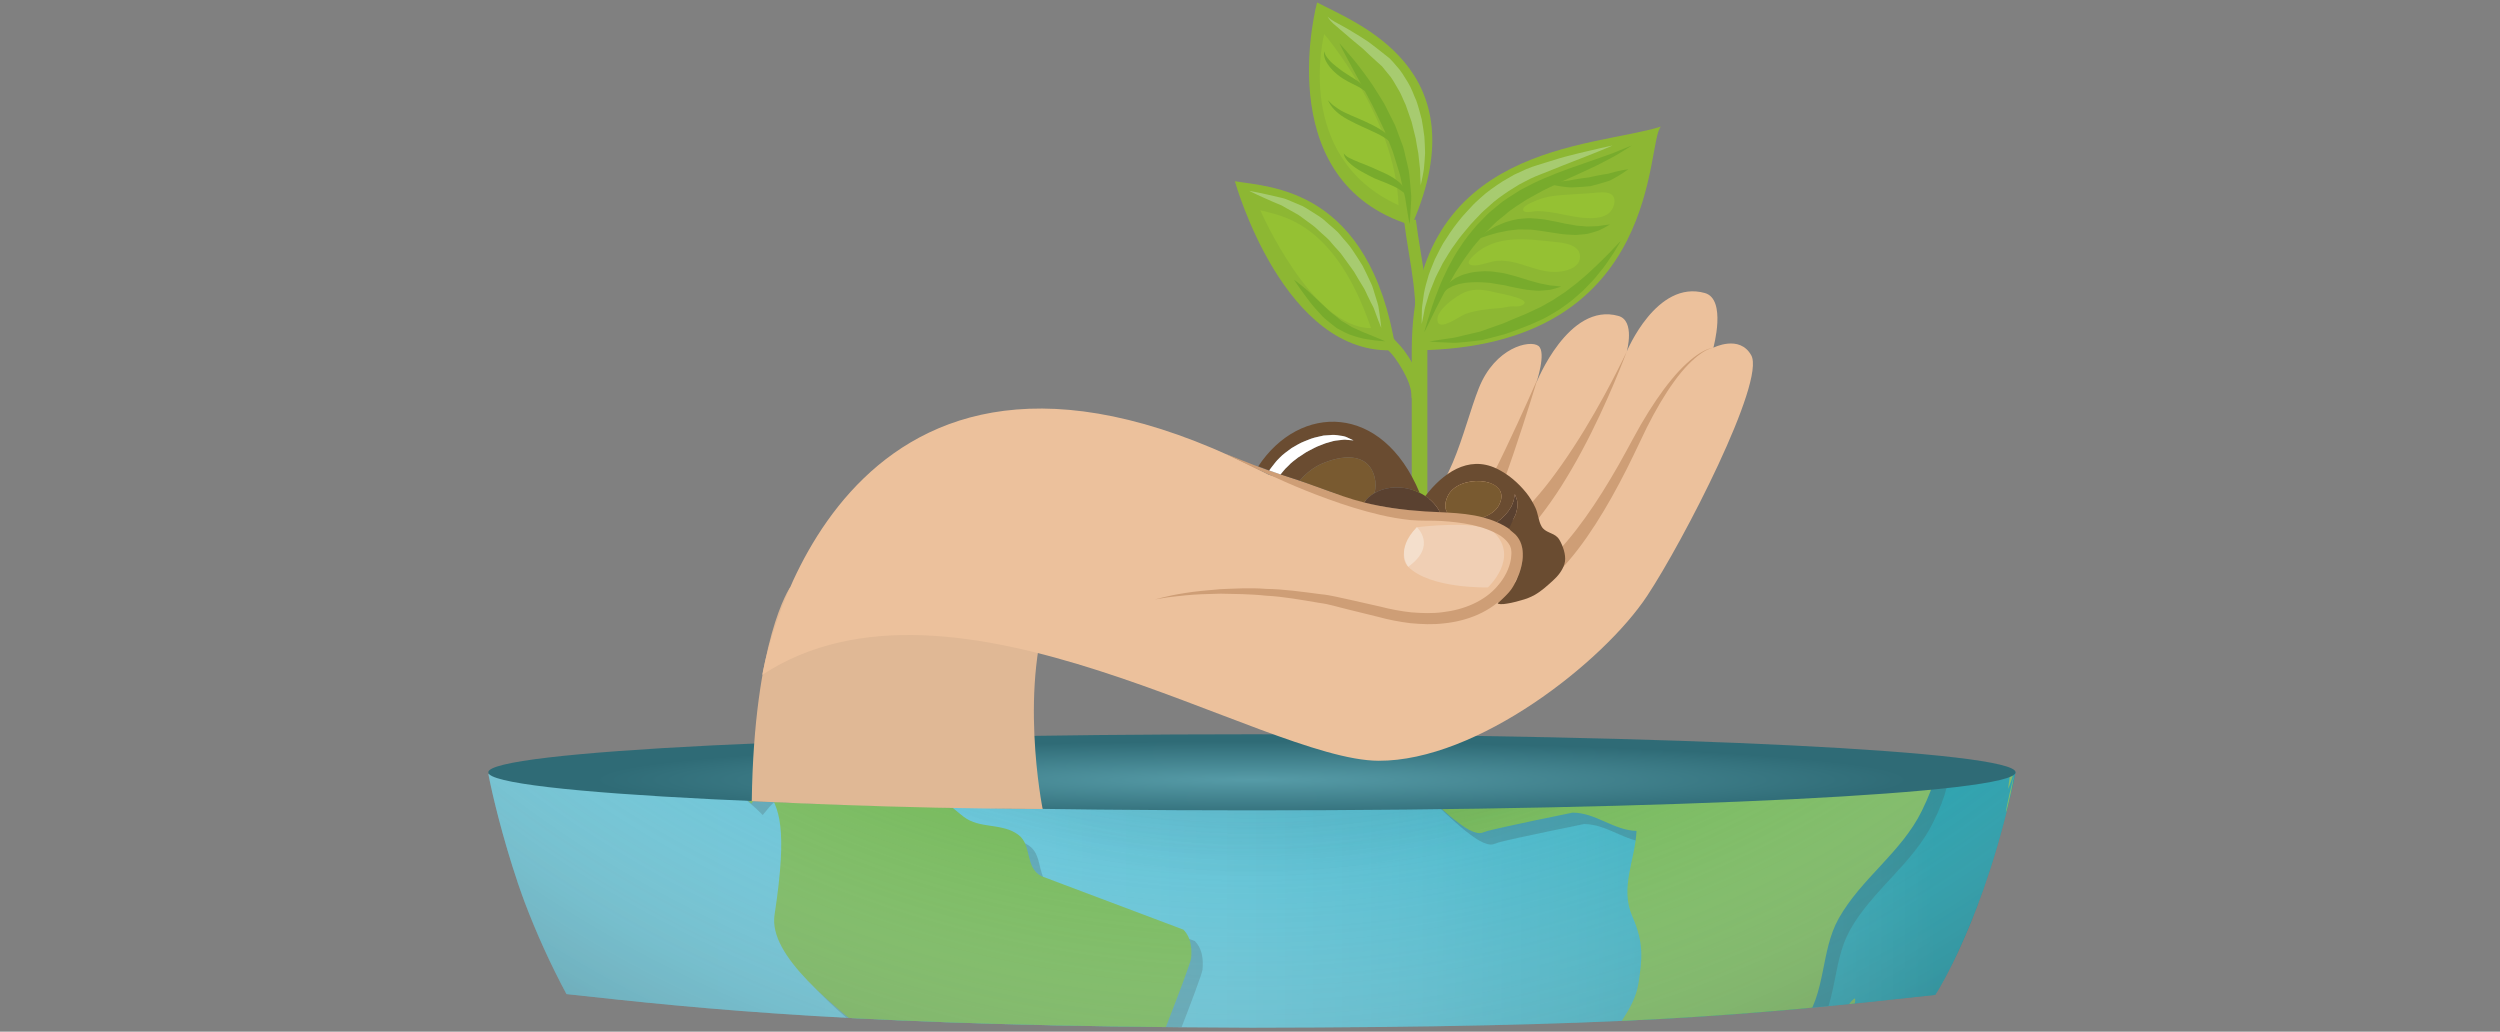<?xml version="1.0" encoding="utf-8"?>
<!-- Generator: Adobe Illustrator 16.0.0, SVG Export Plug-In . SVG Version: 6.00 Build 0)  -->
<!DOCTYPE svg PUBLIC "-//W3C//DTD SVG 1.1//EN" "http://www.w3.org/Graphics/SVG/1.1/DTD/svg11.dtd">
<svg version="1.1" id="Laag_1" xmlns="http://www.w3.org/2000/svg" xmlns:xlink="http://www.w3.org/1999/xlink" x="0px" y="0px"
	 width="1024px" height="422.574px" viewBox="0 0 1024 422.574" enable-background="new 0 0 1024 422.574" xml:space="preserve">
<rect x="0" y="0" width="1024" height="422.574" fill="#808080" stroke="none"/>
<g>
	<g>
		<g>
			<g>
				<defs>
					<path id="SVGID_1_" d="M200,317.064c0,0,9.976,51.865,31.902,90.104c54.721,5.975,120.027,13.219,280.892,13.784
						c149.806-0.215,202.21-4.823,279.885-13.457c0,0,20.659-31.5,32.909-91.153L200,317.064z"/>
				</defs>
				<clipPath id="SVGID_2_">
					<use xlink:href="#SVGID_1_"  overflow="visible"/>
				</clipPath>
				
					<radialGradient id="SVGID_3_" cx="563.205" cy="-6253.685" r="311.282" gradientTransform="matrix(0.84 0 0 -0.076 39.463 127.078)" gradientUnits="userSpaceOnUse">
					<stop  offset="0" style="stop-color:#757575"/>
					<stop  offset="1" style="stop-color:#FFFFFF;stop-opacity:0"/>
				</radialGradient>
				<ellipse clip-path="url(#SVGID_2_)" fill="url(#SVGID_3_)" cx="512.667" cy="604.86" rx="267.443" ry="24.359"/>
			</g>
		</g>
	</g>
	<g>
		<g>
			<g>
				<defs>
					<path id="SVGID_4_" d="M200,317.064c0,0,9.976,51.865,31.902,90.104c54.721,5.975,120.027,13.219,280.892,13.784
						c149.806-0.215,202.21-4.823,279.885-13.457c0,0,20.659-31.5,32.909-91.153L200,317.064z"/>
				</defs>
				<clipPath id="SVGID_5_">
					<use xlink:href="#SVGID_4_"  overflow="visible"/>
				</clipPath>
				<g clip-path="url(#SVGID_5_)">
					
						<linearGradient id="SVGID_6_" gradientUnits="userSpaceOnUse" x1="269.37" y1="-293.343" x2="906.191" y2="-293.343" gradientTransform="matrix(1 0 0 -1 -75.055 -36.49)">
						<stop  offset="0.02" style="stop-color:#5EC1D5"/>
						<stop  offset="0.088" style="stop-color:#5EC1D5"/>
						<stop  offset="0.363" style="stop-color:#5EC2D7"/>
						<stop  offset="0.475" style="stop-color:#59C0D4"/>
						<stop  offset="0.604" style="stop-color:#4BB9CD"/>
						<stop  offset="0.742" style="stop-color:#34AEC0"/>
						<stop  offset="0.885" style="stop-color:#149EAE"/>
						<stop  offset="0.94" style="stop-color:#0597A7"/>
					</linearGradient>
					<circle fill="url(#SVGID_6_)" cx="512.726" cy="256.853" r="318.411"/>
					<g opacity="0.2">
						<path fill="#202020" d="M638.01-33.124c2.313,0.957,4.837,2.036,9.85,4.192c1.671,0.749,3.826,1.724,5.619,2.559
							c-7.863-3.741-15.922-7.169-24.135-10.25C633.59-34.934,635.696-34.081,638.01-33.124z"/>
						<path fill="#202020" d="M811.282,251.859c-0.261-2.68-0.627-6.264-0.903-8.941c-0.487,5.234-0.871,9.379-7.744,10.821
							c-2.141-9.136-7.621-17.312-7.849-27.005c0.714-0.592,1.653-1.393,2.367-2.002c4.542,5.223,4.904,12.703,9.675,17.785
							c0.854-0.385,1.967-0.924,2.816-1.307c0.229-0.816,0.522-1.914,0.731-2.73c2.66,6.715,2.68,6.785,14.72,9.764
							c-0.66-83.697-33.617-159.702-87.02-216.149c-24.52-23.612-52.793-43.31-83.87-58.117c-0.242-0.14-0.486-0.243-0.729-0.348
							c-1.738-0.767-3.826-1.688-5.43-2.402c13.397,6.63,13.815,6.839,14.859,7.378c-7.553-3.184-14.79-7.1-22.343-10.284
							c4.905,2.21,35.53,16.235,58.883,32.399c-3.914-2.505-7.812-5.081-11.729-7.586c7.257,5.638,15.262,10.301,21.771,16.896
							c-16.913-10.753-32.626-23.386-50.442-32.748c-6.612-3.045-13.033-6.524-19.82-9.188c11.502,6.125,35.41,18.879,44.459,24.587
							c-3.827-1.619-3.827-1.619-21.629-9.674c17.609,10.404,17.609,10.404,20.395,12.614c-1.845-0.991-4.279-2.35-6.057-3.462
							c0.661,1.565,2.02,3.479,3.255,4.646c-1.564-0.765-3.585-1.949-5.013-2.958c-0.471,2.889-0.661,4.072,5.776,10.545
							c-6.057-1.619-9.5-7.378-15.155-9.588c5.133,5.986,12.284,9.588,17.817,15.104c-0.802-0.087-1.88-0.191-2.681-0.261
							c-0.104,3.271-0.104,3.271,8.093,11.067c-3.396-0.228-3.396-0.228-8.423-3.324c1.773,2.75,4.575,4.524,6.646,7.013
							C686.017,24.315,686.017,24.315,659.5,5c14.303,4.854,14.303,4.854,14.929,4.941c0.123-0.853,0.277-1.983,0.399-2.836
							c-4.871-5.724-52.792-32.974-53.438-18.705l3.551,54.15c0.241,0.991,6.28,24.343,15.295,20.149
							c2.939-1.357,3.098-5.012,5.566-6.753c13.92,19.071,17.229,23.596,18.462,23.719c2.351-5.046,2.351-5.046,5.411-6.057
							c-1.757-4.455-4.104-10.405-5.881-14.878c0.695-0.521,1.602-1.234,2.297-1.757c-1.619-11.641-14.704-19.193-11.555-32.504
							c-4.212-6.125-4.212-6.125-6.039-10.545c0.715-0.435,1.653-1.009,2.367-1.444c11.691,6.247,8.928,14.86,7.743,18.532
							c11.812,18.201,14.999,23.107,24.291,16.321c1.845,0.399,4.124,1.67,5.638,2.784c-3.185,3.114-7.639,2.104-11.327,3.549
							c0.782,6.717,8.354,8.474,10.389,14.269c-1.077,2.001-1.077,2.001-1.077,2.001h-0.02c-0.992-1.549-2.802-3.288-4.28-4.385
							c-0.835,0.157-1.947,0.383-2.782,0.557c0.14,4.368,3.147,9.745,5.046,13.694c-0.782,1.427-1.339,3.706-1.113,5.342
							c-1.723-0.574-3.949-1.583-5.499-2.521c-0.765,0.312-1.773,0.748-2.539,1.061c-3.149,8.04-19.42,4.125-21.611-1.339
							c-2.242-5.534-3.113-11.484-5.444-17c-2.056,2.228-2.056,2.228,3.479,22.081c-11.813,6.699-10.181,25.648-26.064,28.624
							c-2.939,4.872-9.764,2.209-12.911,6.629c4.925,9.623,24.169,13.956,17.068,27.441c-8.718,1.722-17.958-2.594-26.396,2.278
							c-0.922,5.604,0.574,13.26,1.22,18.915c-1.147,1.496-2.438,3.846-2.629,5.725c1.147,0.608,2.646,1.392,3.775,2.001
							c0.189,2.349,0.363,4.732,0.521,7.117c5.55,0.174,8.368,9.152,14.81,5.429c5.202-3.028,12.108-1.67,16.635-6.474
							c6.507-6.907,6.314-17.243,12.406-24.377c-0.229-2.784-0.609-5.343-1.026-7.899c20.706-5.272,20.706-5.272,21.229-5.76
							c34.576,29.841,30.976,32.189,15.472,34.626c3.394,2.419,7.936,5.638,11.328,8.04c-0.939-6.647,7.862-12.808,1.563-19.61
							c0.679-0.522,1.603-1.236,2.278-1.757c0.696,0.417,1.602,0.974,2.297,1.41c-0.956-5.047-6.682-6.49-8.316-11.032
							c-0.767,0.279-1.772,0.661-2.521,0.922c-6.229-4.682-10.754-12.563-12.896-16.826c0.992-1.236,3.028-2.35,4.596-2.541
							c17.243,16.443,17.243,16.443,20.517,18.445c3.983,17.365,17.296,29.616,17.416,29.667c0.715-1.479,1.133-3.792,0.871-5.411
							c3.811,0.853,3.811,0.853,6.107,0.383c-2.193-1.619-5.533-4.072-9.867-11.449c0.783-0.174,1.846-0.4,2.629-0.557
							c0.558-1.531,0.558-3.88-0.021-5.412c13.208,3.793,8.929,21.994,21.597,26.205c1.271-1.271,2.558-3.445,3.045-5.168
							c4.924,6.56,6.264,5.638,11.223,2.262c9.137,4.561,2.245,27.753-2.384,28.798c-1.896,0.416-3.724,0.507-5.498,0.33
							c-0.14-0.121-0.277-0.26-0.418-0.383c0.122,0.123,0.243,0.243,0.349,0.383c-11.258-1.062-20.307-12.041-32.521-8.907
							c-0.783,2.123-0.783,2.123-0.977,10.005c-0.781,0.521-1.845,1.217-2.627,1.738c-9.029-2.297-33.233-16.27-33.409-16.408
							c-0.019-21.386-0.019-21.386-27.771-16.409c-31.945,5.725-31.945,5.725-32.398,5.534c-2.749,2.227-4.608,5.236-6.925,7.848
							c-0.889,0.817-0.889,0.817-0.889,0.817h-0.019c-0.02,0-0.02,0-0.02,0l-41.396,62.987c5.639,11.537,5.639,11.537,0.068,32.191
							c-4.175,15.434,28.711,42.004,29.042,42.266c2.904,2.211,7.013,5.64,10.647,5.883c1.045,0.068,2.349-0.627,3.356-0.905
							c6.543-1.739,34.802-7.5,34.871-7.5c9.447,0,16.811,7.239,26.188,7.481c-0.453,11.711-6.96,23.146-1.672,35.133
							c4.75,10.753,4.037,17.436,2.438,27.438c-1.81,11.521-11.467,19.178-14.703,29.998c-2.278,7.569,1.132,15.437-1.2,23.004
							c-3.429,11.067-3.321,23.004-8.489,33.603c0.329,0.729,0.78,1.705,1.131,2.437c23.16-5.324,23.16-5.324,32.312-12.668
							c14.338-11.468,55.838-56.863,58.014-59.629c10.021-12.738,7.36-29.858,14.981-43.435c9.151-16.34,25.646-27.021,34-43.986
							c5.741-11.643,6.82-18.098,6.82-25.943c-7.223,6.508-10.896,6.979-15.539,7.553c-0.242-1.933-0.607-4.488-0.938-6.402
							C812.17,283.668,832.006,264.893,811.282,251.859z"/>
						<path fill="#202020" d="M631.696,95.176c-1.627,0-3.266,0-4.909,0c-1.802-6.141-4.167-8.264-6.85-10.224
							c-1.534-1.122-1.534-1.122-5.771-8.189c-4.116,1.578-3.629-1.441-3.01-5.264c0.549-3.394,0.692-4.518,0.104-5.595
							c-1.524-2.787-4.403,3.562-6.619,1.283c-0.382-0.394-0.417-0.684,0.056-1.98c0.646-1.776,1.273-4.412-0.695-6.78
							c-5.089,1.478-5.641,2.852-4.538,11.317c0.298,2.28,0.506,3.095,2.586,3.599c1.774,0.43,1.903,0.671,2.33,1.473
							c1.217,2.293,0.421,5.045,1.672,7.33c0.581,1.063,0.655,1.2,1.299,2.004c4.563-0.854,5.674,1.2,6.036,1.875
							c0.021,0.04,2.071,4.179,1.953,4.819c-0.336,1.792-2.665,0.627-3.249,2.099c-0.471,1.186,0,2.602,0.498,4.102
							c0.19,0.579,0.454,1.372,0.007,1.713c-0.83,0.63-3.051-0.408-2.81,0.972c0.462,2.625,3.046,3.485,4.438,5.333
							c-0.541,0.449-1.053,0.873-5.786,8.413c5.537-3.42,9.57-4.361,22.707-5.297c2.659-0.188,3.396-0.833,2.191-1.915
							c-0.558-0.719-1.722-1.498-1.854-2.398c-0.43-2.843,0.25-5.656,0.218-8.489C631.698,95.314,631.696,95.235,631.696,95.176z"/>
						<path fill="#202020" d="M596.64,80.283c-0.69,0.06-2.314,0.198-2.478,1.932c-0.188,2.042,1.902,3.307,1.81,5.315
							c-1.577,1.154-3.518,0.479-5.214,1.028c-0.604,0.196-2.02,0.654-1.596,2.331c1.107,4.39,3.385,3.047,4.354,2.474
							c0.736-0.434,0.929-0.438,1.021-0.017c0.004,0.021,0.048,2.953-2.305,7.351c-0.384,0.713-0.71,1.328-0.512,1.826
							c0.445,1.104,2.942,2.732,3.288,2.88c0.205,0.089,0.548,0.235,0.86-0.036c0.997-0.866,0.83-2.382,1.814-3.254
							c1.16-1.023,2.903-0.817,4.029-1.912c0.369-0.359,0.737-0.962,0.943-1.434c0.129-0.296,1.203-3.065-0.871-8.909
							c1.062-1.792,1.594-2.691,1.658-3.861C603.591,83.461,599.512,80.426,596.64,80.283z"/>
						<path fill="#202020" d="M560.055,16.213c-1.691-10.089-11.822-5.712-12.255-5.521c-1.216,0.541-2.555,0.756-3.733,1.395
							c-1.042,0.562-1.718,1.607-2.79,2.126c-0.234,0.114-0.614,0.11-0.87,0.052c-0.604-0.14-1.645-0.595-1.807-2.074
							c-0.241-2.214-0.604-2.636-2.741-4.259c-3.439,0.166-1.352,2.77,0.031,4.49c-1.348-0.542-2.311-0.541-2.765-0.492
							c-1.972,0.211-2.775,2.396-2.084,3.037c0.43,0.396,1.702,0.282,2.824,0.179c1.215-0.111,2.456-0.176,3.113,0.354
							c0.795,0.637,1.464,3.772-3.223,3.875c2.701,0.947,4.485,2.068,4.896,3.077c0.703,1.727-1.739,1.993-2.348,3.185
							c0.024,0.076,0.033,0.193,0.085,0.255c0.306,0.362,1.743,0.341,3.271,0.319c2.787-0.041,4.847,2.065,7.462,2.533
							c1.288,0.229,2.749,0.49,4.343-0.161c1.854-0.761,2.989-1.846,3.197-2.056c1.371-1.381,2.103-3.236,3.443-4.638
							c0.482-0.502,1.328-0.032,1.767-0.659C560.163,20.813,560.433,18.463,560.055,16.213L560.055,16.213z"/>
						<path fill="#202020" d="M763.997,413.834c-2.651,2.303-3.845,5.678-6.081,8.284c-2.672,3.115-5.018,4.763-7.604,5.338
							c-1.734,0.388-3.229,0.72-4.343,2.201c-0.224,0.299-0.501,0.711-0.698,1.022c-2.338,3.687-3.29,8.037-5.673,11.697
							c-2.031,3.127-5.272,5.246-7.112,8.534c-5.898,10.546-5.721,12.296-5.649,12.953c6.558,1.295,31.186-35.629,34.38-41.472
							c2.725-4.979,3.809-7.932,3.225-8.776C764.296,413.66,764.109,413.737,763.997,413.834z"/>
						<path fill="#202020" d="M583.885-49.151c6.08,1.75,6.08,1.75,35.713,12.728c6.824,2.527,12.842,6.642,19.323,9.841
							c14.698,7.253,16.126,7.423,18.968,7.761c-14.308-6.563-27.973-14.46-42.569-20.415c-5.616-2.29-20.224-7.949-34.507-11.018
							c-2.011-0.433-6.274-1.309-8.032-1.528c4.134,1.091,8.465,1.325,12.486,2.887C584.807-48.983,584.349-49.082,583.885-49.151z"
							/>
						<path fill="#202020" d="M231.836,260.049c0.801-9.146-5.808-17.504-7.577-26.375c-0.348,0.924-0.722,1.846-1.157,2.77
							C227.17,243.885,226.784,252.975,231.836,260.049z"/>
						<path fill="#202020" d="M356.506-13.33c0.296-0.174,0.585-0.357,0.881-0.529C357.156-13.721,356.85-13.537,356.506-13.33z"/>
						<path fill="#202020" d="M431.204,363.537c-6.822-3.564-3.751-12.602-9.32-16.857c-6.649-5.082-15.9-2.341-22.527-7.49
							c-2.973-2.312-5.798-4.801-8.718-7.176c-13.605-11.061-31.56-13.113-46.089-22.263c-5.824,2.229-10.438,7.483-17.369,6.935
							c-1.136,7.854-1.136,7.854-3.867,10.688c-2.763-3.145-2.763-3.145-16.271-1.061c-1.662-1.933-1.662-1.933-6.497-28.94
							c-4.926-2.242-10.854,0.082-15.507-3.399c0.771-8.332,2.238-16.578,3.155-24.894c-7.483-5.511-8.556,10.172-14.802,13.021
							c-6.912,3.152-28.086-16.346-5.345-56.76c11.443,2.123,11.443,2.123,13.576,1.271c0.25-1.861,1.383-4.354,2.773-5.613
							c5.279,2.281,5.279,2.281,16.774,2.281c2.373,7.865-0.382,16.441,3.34,24.123c1.293,0.293,3.016,0.688,4.31,0.98
							c-2.706-22.113-2.706-22.113,27.875-76.889c0.104-0.187,12.773-19.596,30.129-27.004c0.244-0.97,0.57-2.261,0.815-3.229
							l0.046,0.263c2.181-0.787,4.122-2.061,6.211-3.032c-3.299,5.659-3.299,5.659-2.851,10.587
							c13.648-4.68,18.182-7.403,22.043-13.244c-0.294-1.068-0.687-2.492-0.98-3.561c-2.659,1.822-4.645,4.454-7.4,6.162
							c-3.003-1.474-5.496-3.801-8.574-5.148c0.599-7.494,0.599-7.494-0.442-10.263c2.011-0.771,4.664-2.194,6.075-3.82
							c-0.501-0.817-1.169-1.908-1.67-2.727c-5.302,0.282-8.501,0.451-22.424,13.522c15.29-17.29,20.598-20.04,20.646-20.062
							l31.345-4.088c-3.871,6.336-8.66,15.006-12.357,21.445c20.158-1.244,20.158-1.244,22.871-7.562
							c-0.504-1.172-1.178-2.735-1.683-3.908c-6.794,0.642-6.794,0.642-8.917-0.33c6.298-10.038,1.687-21.747,4.943-32.25
							c-15.812-5.592-6.401-22.942-12.682-33.24c-3.811,3.004-5.414,8.131-9.997,10.39c-1.639-0.814-3.728-2.107-5.188-3.212
							c1.423-4.021,3.318-9.385,4.74-13.408c-3.001-1.58-3.001-1.58-5.169-7.938c-13.978,1.147-16.874,15.214-25.857,22.182
							c0.334,3.664,0.957,10.484-3.395,18.956c-0.133,0.259-13.519,25.984-20.305,27.185c-2.104-3.751-2.188-3.898-2.764-9.913
							c1.321-3.897,3.083-9.095,4.404-12.991c-4.66-0.085-4.66-0.085-9.888-11.464c-1.729-0.623-4.25-0.877-6.08-0.718
							c5.037-8.128,5.037-8.128,5.036-11.095c-0.908-0.069-2.12-0.164-3.028-0.233c7.917-20.851,30.042-25.733,44.319-39.436
							c-0.459-0.773-1.072-1.806-1.531-2.58c34.62-21.647,34.62-21.647,38.263-25.259c0.001-1.147,0.004-2.678,0.007-3.825
							c-8.813,3.739-13.403,13.908-23.619,15.511c8.369-7.5,8.369-7.5,10.389-10.543c-1.826,1.226-4.335,2.763-6.315,3.718
							c8.483-6.595,15.7-14.609,24.006-21.405c-12.82,5.152-20.986,17.035-33.249,22.993c8.024-7.988,8.024-7.988,8.826-9.427
							c-7.14,3.375-12,10.303-19.774,12.688c-0.554-0.687-1.293-1.604-1.847-2.289c0.676-1.157,1.577-2.699,2.254-3.854
							c-9.44,6.391-12.386,5.627-15.502,4.818c4.93-3.111,4.93-3.111,10.936-11.711c-2.841,1.469-5.634,3.03-8.467,4.518
							c9.256-6.579,9.256-6.579,10.174-7.298c-0.349,0.14-0.349,0.14-17.652,9.296c5.223-3.505,8.976-5.804,10.941-6.987
							C347.12-7.824,338.033-1.86,329.291,4.547c-13.173,9.657-25.576,20.303-37.102,31.828c-4.287,4.287-8.452,8.694-12.489,13.22
							c0.082-0.072,0.189-0.167,0.271-0.239c-12.295,15.055-36.513,53.636-34.488,61.102l-16.07,38.688
							c-3.307,7.921-4.675,11.199-6.576,18.222c-4.745,17.521,4.144,34.988,3.916,52.493c0.226-0.359,0.454-0.721,0.711-1.084
							c1.746,18.352,14.601,59.256,14.708,59.441c7.149,12.441,23.935,10.771,32.011,21.854
							c10.143,14.202,26.333,21.559,38.229,33.774c4.189-5.105,4.189-5.105,6.42-5.861c4.688,7.726,8.735,14.396,3.1,51.451
							c-2.539,16.696,23.781,37.213,44.93,53.696c23.458,18.283,17.264,49.455,31.234,71.862
							c11.469,18.396,12.168,18.865,15.113,20.841c-0.986-1.736-2.032-4.224-2.536-6.156c31.339,43.179,48.52,43.203,54.453,41.214
							l-33.24-28.986c0.851-0.272,1.986-0.635,2.838-0.905c-1.938-7.984-1.938-7.984-5.938-9.119
							c-0.01-0.929-0.021-2.166-0.029-3.097c0.764-0.479,1.783-1.118,2.546-1.598c-0.413-0.91-0.961-2.123-1.374-3.033
							c0.477-0.771,1.112-1.791,1.588-2.56c1.859-0.062,4.333-0.407,6.146-0.832c2.328-4.278,2.42-4.446-0.373-10.063
							c-0.867-0.278-2.021-0.649-2.889-0.933c-0.047-0.987-0.109-2.307-0.156-3.297c4.699,1.812,5.861,1.008,8.232-1.961
							c0.115-0.144,11.203-15.468,8.27-26.429c-3.737-13.959,17.257-11.396,22.674-20.627c0.165-0.278,18.687-46.575,19.136-50.325
							c0.695-7.431-1.899-10.296-3.146-11.673L431.204,363.537z"/>
						<path fill="#202020" d="M224.259,233.674c1.735-4.609,2.431-9.213,2.492-13.812C223.707,224.7,223.377,229.25,224.259,233.674
							z"/>
						<path fill="#202020" d="M530.667-30.52c-2.188-3.862-1.364-4.165,0.128-4.71c0.607-1.33-0.273-2.536-0.312-3.812
							c0.323-0.326,0.762-0.758,1.088-1.082c-1.064-2.122-1.396-4.566-2.859-6.515c-1.275-1.696-3.473-2.205-4.858-3.759
							c0.552-0.896,0.769-0.939,2.44-1.285c-0.103-0.149-0.228-0.355-0.337-0.5l0,0c-0.479-0.539-8.57-4.71-8.617-4.713l0,0
							c-23.386,0.019-37.194,7.11-38.383,9.361c1.846-0.853,4.143-1.911,5.991,0.35c-18.467,23.62-18.467,23.62-18.216,24.443
							c1.802-1.177,2.399-3.879,5.048-3.979c-1.036,3.062,0.108,6.466-1.481,9.438c-2.587,0.515-3.826-2.625-6.33-2.336
							c-0.315,1.008-0.315,1.008,4.594,6.047c-0.386,3.274-4.299,7.499-6.828,8.146c-1.891,0.483-4.748,1.214-8.936,10.999
							c-5.547,12.957,0.224,37.629,0.296,37.845c0.073,0.219,0.343,0.437,0.551,0.538c2.433,1.169,4.87-1.319,7.303,0.01
							c0.335,0.183,0.289,0.878,0.218,1.252c-0.761,3.909,4.687,6.059,6.659,5.283c3.799-1.496,4.923-5.887,6.963-13.856
							c1.245-4.86,1.792-5.519,3.158-6.286c1.525-0.855,2.842-1.596,3.281-2.432c0.477-0.904,0.604-1.146,0.522-3.893
							c-0.121-4.044,1.388-6.077,10.551-10.155c4.32-1.922,5.188-2.635,7.283-4.358c0.515-0.424,1.144-1.055,1.638-1.501
							c4.29-3.862,5.309-4.78,6.1-5.896c1.065-1.506,0.269-3.623,1.646-5.027c0.464-0.475,1.146-0.549,3.314-0.36
							c10.568,0.919,17.414-6.332,19.862-9.491C536.108-17.865,530.732-30.407,530.667-30.52z"/>
					</g>
					<g>
						<path fill="#6EB652" d="M776.557,303.708c-2.424-8.576-5.587-11.515-7.479-13.269c1.146-9.94-2.791-13.897-4.686-15.801
							c1.479-7.188,2.15-10.474-8.133-38.5c-3.485-9.503,1.77-5.449,1.839-5.356c0.073,0.094,7.242,11.045,6.941,17.92
							c0.887,0.92,2.101,2.18,3.312,5.688c1.194,3.459,0.255,7.172,1.271,10.653c0.118,0.404,0.596,0.787,0.851,1.123
							c0.782,1.035,3.476,5.063,5.254,13.504c1.278,6.052,1.284,7.562,1.359,26.076
							C776.927,305.139,776.729,304.316,776.557,303.708 M754.58,231.564c-2.433-6.266-6.112-14.514-9.84-18.227
							c4.692,4.104,9.26,16.526,10.128,18.977C754.782,232.088,754.666,231.79,754.58,231.564 M724.457,178.707
							c0.005-0.001,0.01-0.002,0.013-0.002c-0.009,0.001-0.021,0.005-0.028,0.006c0.003,0,0.006-0.001,0.008-0.001
							C724.449,178.709,724.454,178.707,724.457,178.707 M831.021,256.855c0-136.421-85.783-252.813-206.345-298.149l-0.004-0.001
							c8.467,3.373,8.467,3.373,18.51,7.694c1.913,0.851,4.454,2.006,6.351,2.898c-1.846-0.823-4.307-1.918-6.149-2.739
							c13.828,6.833,13.828,6.833,14.966,7.425c-7.822-3.285-15.277-7.366-23.113-10.627c0.324,0.143,34.205,15.153,59.541,32.685
							c-3.918-2.506-7.804-5.066-11.723-7.572c7.251,5.63,15.25,10.297,21.757,16.887c-16.914-10.756-32.61-23.384-50.431-32.745
							c-6.614-3.051-13.031-6.528-19.823-9.195c11.495,6.131,35.416,18.889,44.456,24.597c-3.823-1.616-3.823-1.616-21.628-9.679
							c17.604,10.4,17.604,10.4,20.392,12.611c-1.849-0.982-4.281-2.349-6.053-3.464c0.663,1.569,2.01,3.491,3.259,4.65
							c-1.57-0.766-3.584-1.952-5.014-2.956c-0.471,2.883-0.665,4.076,5.768,10.544c-6.052-1.62-9.484-7.372-15.154-9.595
							c5.14,5.984,12.292,9.593,17.829,15.107c-0.807-0.079-1.882-0.183-2.688-0.261c-0.104,3.268-0.104,3.268,8.102,11.078
							c-3.399-0.228-3.399-0.228-8.431-3.327c1.778,2.747,4.588,4.517,6.644,7.001c-0.685-0.08-0.685-0.08-27.198-19.388
							c14.296,4.853,14.296,4.853,14.93,4.94c0.12-0.853,0.279-1.989,0.399-2.843c-4.878-5.72-52.796-32.977-53.445-18.703
							l3.552,54.146c0.254,0.996,6.29,24.34,15.297,20.155c2.937-1.363,3.104-5.012,5.574-6.759
							c13.916,19.069,17.224,23.6,18.448,23.723c2.35-5.055,2.35-5.055,5.423-6.055c-1.767-4.463-4.118-10.413-5.885-14.876
							c0.688-0.53,1.606-1.238,2.296-1.77c-1.62-11.625-14.695-19.176-11.555-32.495c-4.208-6.129-4.208-6.129-6.041-10.543
							c0.711-0.436,1.656-1.017,2.366-1.45c11.688,6.251,8.92,14.858,7.736,18.535c11.83,18.207,15.011,23.101,24.295,16.33
							c1.848,0.385,4.127,1.655,5.638,2.783c-3.174,3.105-7.638,2.097-11.329,3.551c0.789,6.706,8.363,8.466,10.396,14.265
							c-1.082,2-1.083,2-1.087,2c0,0-0.002,0-0.004,0s-0.004,0-0.004,0s-0.003,0-0.005,0h-0.003c-0.001,0-0.002,0-0.002,0
							c-0.001,0-0.001,0-0.001,0l0,0c-0.992-1.546-2.798-3.292-4.269-4.394c-0.839,0.169-1.955,0.394-2.794,0.562
							c0.144,4.375,3.157,9.741,5.045,13.691c-0.785,1.435-1.329,3.717-1.109,5.338c-1.724-0.562-3.939-1.583-5.492-2.52
							c-0.766,0.319-1.786,0.744-2.553,1.062c-3.144,8.044-19.408,4.122-21.61-1.338c-2.23-5.53-3.115-11.491-5.435-16.994
							c-2.062,2.213-2.062,2.213,3.472,22.078c-11.817,6.688-10.179,25.64-26.069,28.62c-2.938,4.866-9.751,2.201-12.91,6.638
							c4.931,9.619,24.185,13.949,17.085,27.426c-8.721,1.736-17.964-2.593-26.41,2.28c-0.907,5.616,0.579,13.271,1.229,18.922
							c-1.16,1.492-2.443,3.847-2.624,5.729c1.132,0.598,2.645,1.394,3.775,1.991c0.182,2.359,0.354,4.731,0.521,7.113
							c5.534,0.174,8.369,9.162,14.802,5.436c5.207-3.02,12.113-1.668,16.631-6.466c6.516-6.918,6.32-17.25,12.416-24.382
							c-0.229-2.786-0.624-5.353-1.032-7.904c20.707-5.271,20.707-5.271,21.229-5.75c34.574,29.826,30.976,32.188,15.478,34.627
							c3.396,2.409,7.921,5.625,11.314,8.034c-0.937-6.654,7.865-12.802,1.57-19.614c0.686-0.527,1.598-1.23,2.281-1.756
							c0.688,0.421,1.603,0.982,2.288,1.403c-0.952-5.046-6.685-6.486-8.315-11.019c-0.758,0.276-1.767,0.646-2.521,0.922
							c-6.227-4.688-10.746-12.562-12.89-16.839c0.984-1.228,3.032-2.351,4.599-2.529c17.238,16.444,17.238,16.444,20.514,18.446
							c3.979,17.358,17.293,29.606,17.412,29.664c0.718-1.483,1.141-3.793,0.88-5.419c3.803,0.861,3.803,0.861,6.108,0.382
							c-2.202-1.621-5.533-4.071-9.88-11.453c0.79-0.167,1.845-0.388,2.635-0.554c0.559-1.521,0.554-3.882-0.015-5.4
							c13.197,3.793,8.921,21.98,21.592,26.206c1.271-1.278,2.552-3.45,3.05-5.185c4.927,6.564,6.258,5.653,11.214,2.262
							c9.136,4.565,2.248,27.768-2.389,28.796c-14.04,3.121-23.925-12.208-38.078-8.576c-0.793,2.123-0.793,2.123-0.973,10.004
							c-0.79,0.521-1.844,1.221-2.633,1.742c-9.037-2.3-33.234-16.271-33.414-16.396c-0.012-21.393-0.012-21.393-27.764-16.419
							c-31.956,5.726-31.956,5.726-32.396,5.542c-2.759,2.221-4.619,5.236-6.936,7.85c-0.894,0.818-0.894,0.818-0.894,0.818h-0.001
							h-0.004c-0.001,0-0.002,0-0.004,0s-0.003,0-0.005,0c-0.003,0-0.005,0-0.008,0c-0.002,0-0.004,0-0.006,0
							c-0.004,0-0.006,0-0.009,0l-41.387,62.975c5.626,11.552,5.626,11.552,0.061,32.188c-4.165,15.441,28.718,42.017,29.054,42.271
							c2.899,2.212,7.006,5.635,10.646,5.875c1.041,0.068,2.354-0.625,3.361-0.895c6.531-1.735,34.801-7.506,34.865-7.506
							c9.441-0.004,16.811,7.239,26.18,7.488c-0.438,11.713-6.955,23.141-1.659,35.124c4.755,10.757,4.024,17.438,2.438,27.447
							c-1.821,11.508-11.466,19.178-14.711,29.987c-2.274,7.573,1.136,15.442-1.204,23.015c-3.416,11.055-3.325,22.989-8.488,33.604
							c0.338,0.728,0.788,1.694,1.125,2.424c23.168-5.328,23.168-5.328,32.32-12.655c14.336-11.474,55.838-56.879,58.009-59.638
							c10.027-12.739,7.37-29.854,14.979-43.43c9.161-16.349,25.656-27.023,34.014-43.996c5.729-11.644,6.817-18.098,6.812-25.933
							c-7.212,6.503-10.887,6.965-15.541,7.55c-0.229-1.931-0.598-4.498-0.938-6.412c30.036-28.438,49.878-47.229,29.15-60.25
							c-0.271-2.685-0.63-6.26-0.896-8.94c-0.486,5.235-0.87,9.373-7.756,10.817c-2.145-9.142-7.622-17.31-7.848-27.004
							c0.712-0.603,1.661-1.402,2.375-2.004c4.527,5.223,4.905,12.696,9.669,17.791c0.846-0.396,1.975-0.925,2.818-1.318
							c0.225-0.815,0.52-1.903,0.737-2.721c2.673,6.784,2.673,6.784,15.061,9.84c1.356,4.637,1.517,9.611,3.964,13.938
							c-0.572,1.772-0.684,4.381-0.319,6.213c0.586-0.606,1.367-1.416,1.954-2.021c0.003,0.332,0.148,33.979-3.88,61.396
							c3.313-6.937,5.021-20.836,7.606-41.872C830.709,273.232,831.021,265.081,831.021,256.855"/>
						<path fill="#6EB652" d="M627.025,90.7c0.031,2.833-0.646,5.646-0.22,8.489c0.138,0.899,1.303,1.679,1.856,2.397
							c1.204,1.082,0.468,1.727-2.19,1.916c-13.137,0.936-17.17,1.876-22.71,5.297c4.734-7.541,5.247-7.964,5.789-8.413
							c-1.395-1.85-3.978-2.71-4.438-5.334c-0.243-1.38,1.979-0.341,2.809-0.973c0.446-0.339,0.187-1.134-0.008-1.711
							c-0.496-1.5-0.968-2.916-0.496-4.102c0.584-1.472,2.911-0.307,3.247-2.099c0.12-0.641-1.932-4.779-1.952-4.818
							c-0.364-0.675-1.473-2.729-6.036-1.875c-0.644-0.805-0.717-0.94-1.299-2.004c-1.252-2.285-0.454-5.037-1.673-7.33
							c-0.426-0.802-0.555-1.044-2.329-1.474c-2.079-0.503-2.287-1.318-2.585-3.6c-1.104-8.464-0.55-9.839,4.536-11.315
							c1.973,2.369,1.343,5.003,0.696,6.78c-0.473,1.297-0.437,1.588-0.055,1.979c2.214,2.28,5.095-4.069,6.618-1.282
							c0.59,1.077,0.443,2.201-0.104,5.595c-0.618,3.821-1.106,6.842,3.01,5.263c4.233,7.067,4.233,7.067,5.771,8.189
							c2.684,1.96,5.05,4.082,6.852,10.224c1.646,0,3.279,0,4.908,0C627.023,90.562,627.025,90.641,627.025,90.7"/>
						<path fill="#6EB652" d="M598.777,81.325c-0.064,1.17-0.6,2.068-1.658,3.86c2.075,5.844,1.001,8.613,0.871,8.909
							c-0.206,0.472-0.573,1.074-0.942,1.432c-1.126,1.096-2.871,0.89-4.03,1.914c-0.983,0.872-0.815,2.389-1.813,3.254
							c-0.313,0.271-0.656,0.124-0.861,0.037c-0.345-0.147-2.843-1.775-3.287-2.879c-0.2-0.499,0.128-1.114,0.511-1.826
							c2.353-4.398,2.31-7.33,2.305-7.352c-0.094-0.42-0.283-0.417-1.021,0.017c-0.972,0.574-3.246,1.916-4.354-2.474
							c-0.425-1.677,0.989-2.135,1.595-2.331c1.697-0.551,3.638,0.125,5.215-1.029c0.096-2.009-1.998-3.273-1.81-5.315
							c0.159-1.732,1.783-1.872,2.478-1.932C594.838,75.753,598.918,78.787,598.777,81.325"/>
						<path fill="#6EB652" d="M555.382,11.54c0.377,2.25,0.105,4.6-0.184,5.018c-0.438,0.627-1.281,0.156-1.767,0.658
							c-1.344,1.401-2.073,3.258-3.443,4.639c-0.209,0.21-1.345,1.295-3.197,2.056c-1.595,0.651-3.056,0.391-4.344,0.16
							c-2.614-0.467-4.674-2.574-7.461-2.533c-1.523,0.021-2.967,0.043-3.271-0.319c-0.051-0.062-0.06-0.178-0.086-0.254
							c0.605-1.192,3.051-1.458,2.349-3.187c-0.409-1.008-2.192-2.129-4.896-3.076c4.685-0.104,4.015-3.238,3.221-3.876
							c-0.656-0.529-1.896-0.466-3.112-0.354c-1.122,0.103-2.396,0.22-2.823-0.178c-0.692-0.641,0.11-2.826,2.084-3.036
							c0.454-0.049,1.417-0.05,2.764,0.492c-1.383-1.724-3.473-4.325-0.032-4.491c2.141,1.624,2.499,2.046,2.742,4.26
							c0.162,1.479,1.201,1.935,1.808,2.075c0.255,0.059,0.636,0.061,0.868-0.052c1.074-0.521,1.748-1.565,2.79-2.127
							c1.184-0.638,2.521-0.854,3.735-1.394C543.557,5.828,553.688,1.451,555.382,11.54"/>
						<path fill="#6EB652" d="M822.902,328.021c-0.363,1.574-1.012,4.277-1.274,4.74c-0.291-0.56,3.166-14.894,3.205-15.027
							C824.283,322.027,823.243,326.542,822.902,328.021"/>
						<path fill="#6EB652" d="M756.541,417.725c-3.195,5.845-27.823,42.767-34.381,41.474c-0.067-0.66-0.249-2.408,5.648-12.955
							c1.842-3.287,5.081-5.407,7.114-8.534c2.382-3.66,3.335-8.015,5.672-11.695c0.199-0.313,0.479-0.728,0.699-1.022
							c1.109-1.483,2.606-1.815,4.341-2.203c2.588-0.575,4.936-2.223,7.604-5.336c2.236-2.608,3.432-5.983,6.083-8.289
							c0.108-0.094,0.299-0.172,0.438-0.211C760.349,409.795,759.264,412.748,756.541,417.725"/>
						<path fill="#6EB652" d="M576.14-54.929c14.282,3.069,28.89,8.729,34.504,11.02c14.603,5.954,28.268,13.851,42.572,20.415
							c-2.844-0.339-4.271-0.509-18.969-7.761c-6.482-3.199-12.499-7.313-19.323-9.842c-29.633-10.977-29.633-10.977-35.712-12.727
							c0.463,0.069,0.921,0.168,1.382,0.254c-4.022-1.562-8.354-1.795-12.487-2.886C569.862-56.237,574.129-55.361,576.14-54.929"/>
						<path fill="#6EB652" d="M487.881,392.458c-0.449,3.75-18.971,50.047-19.135,50.327c-5.417,9.229-26.411,6.668-22.675,20.627
							c2.935,10.959-8.153,26.283-8.269,26.429c-2.372,2.965-3.533,3.771-8.233,1.959c0.047,0.99,0.109,2.31,0.157,3.299
							c0.867,0.279,2.021,0.65,2.888,0.931c2.794,5.617,2.702,5.783,0.373,10.065c-1.812,0.42-4.285,0.771-6.145,0.828
							c-0.477,0.771-1.113,1.793-1.589,2.562c0.413,0.91,0.961,2.125,1.373,3.03c-0.765,0.479-1.782,1.119-2.546,1.599
							c0.009,0.931,0.021,2.17,0.028,3.101c4.002,1.131,4.002,1.131,5.938,9.116c-0.853,0.271-1.986,0.634-2.838,0.904l33.24,28.985
							c-5.933,1.994-23.113,1.97-54.452-41.211c0.504,1.937,1.549,4.42,2.535,6.158c-2.944-1.978-3.645-2.447-15.112-20.843
							c-13.971-22.407-7.777-53.577-31.235-71.862c-21.148-16.483-47.469-37-44.929-53.696c5.636-37.058,1.587-43.729-3.101-51.451
							c-2.229,0.756-2.229,0.756-6.42,5.861c-11.893-12.218-28.084-19.574-38.226-33.775c-8.076-11.084-24.86-9.412-32.01-21.854
							c-0.108-0.188-12.962-41.092-14.708-59.44c-10.647,15.041,5.604,27.229,4.375,41.272c-5.054-7.078-4.666-16.166-8.734-23.606
							c10.862-23.068-6.509-46.024-0.267-69.078c1.9-7.021,3.27-10.299,6.574-18.22l16.072-38.689
							c-2.024-7.466,22.192-46.047,34.488-61.101c-0.082,0.072-0.19,0.167-0.272,0.239c4.038-4.525,8.203-8.935,12.49-13.221
							c11.524-11.524,23.927-22.171,37.102-31.827c9.017-6.61,18.395-12.759,28.098-18.406c-1.556,0.929-5.688,3.399-11.822,7.515
							c17.303-9.156,17.303-9.156,17.652-9.295c-0.917,0.718-0.917,0.718-10.173,7.296c2.832-1.485,5.625-3.047,8.467-4.517
							c-6.006,8.6-6.006,8.6-10.938,11.711c3.118,0.809,6.062,1.572,15.502-4.819c-0.676,1.156-1.576,2.698-2.253,3.854
							c0.556,0.687,1.293,1.604,1.849,2.29c7.774-2.385,12.635-9.312,19.773-12.688c-0.8,1.439-0.8,1.439-8.827,9.427
							c12.265-5.957,20.429-17.842,33.25-22.993c-8.305,6.795-15.521,14.812-24.005,21.405c1.979-0.954,4.489-2.492,6.315-3.717
							c-2.021,3.042-2.021,3.042-10.389,10.542c10.216-1.603,14.806-11.771,23.619-15.512c-0.002,1.147-0.005,2.679-0.007,3.826
							c-3.643,3.61-3.643,3.61-38.263,25.259c0.46,0.774,1.072,1.806,1.531,2.58c-14.277,13.703-36.401,18.585-44.318,39.435
							c0.908,0.071,2.119,0.164,3.027,0.234c0.002,2.967,0.002,2.967-5.036,11.096c1.83-0.161,4.353,0.095,6.08,0.717
							c5.228,11.38,5.228,11.38,9.888,11.465c-1.321,3.896-3.083,9.093-4.405,12.989c0.578,6.017,0.659,6.163,2.765,9.913
							c6.785-1.2,20.171-26.924,20.305-27.184c4.351-8.472,3.728-15.291,3.394-18.955c8.985-6.968,11.881-21.035,25.858-22.183
							c2.167,6.358,2.167,6.358,5.169,7.938c-1.422,4.022-3.318,9.386-4.739,13.409c1.46,1.104,3.549,2.396,5.188,3.211
							c4.584-2.259,6.188-7.385,9.997-10.389c6.279,10.297-3.13,27.648,12.682,33.238c-3.257,10.504,1.354,22.213-4.943,32.251
							c2.122,0.973,2.122,0.973,8.916,0.33c0.505,1.173,1.179,2.736,1.684,3.909c-2.713,6.318-2.713,6.318-22.871,7.562
							c3.697-6.439,8.485-15.109,12.357-21.445l-31.346,4.088c-0.05,0.023-5.355,2.773-20.646,20.063
							c13.922-13.071,17.122-13.241,22.423-13.522c0.501,0.817,1.169,1.907,1.67,2.725c-1.41,1.626-4.063,3.049-6.073,3.821
							c1.04,2.77,1.04,2.77,0.441,10.262c3.079,1.35,5.57,3.677,8.575,5.149c2.755-1.707,4.74-4.339,7.4-6.161
							c0.294,1.067,0.687,2.492,0.98,3.56c-3.862,5.843-8.395,8.564-22.044,13.244c-0.448-4.927-0.448-4.927,2.851-10.586
							c-2.088,0.974-4.031,2.246-6.21,3.033l-0.045-0.264c-0.245,0.969-0.573,2.26-0.818,3.229
							c-17.354,7.41-30.022,26.818-30.126,27.004c-30.58,54.774-30.58,54.774-27.875,76.891c-1.292-0.295-3.016-0.688-4.31-0.981
							c-3.723-7.681-0.967-16.256-3.339-24.123c-11.496,0.002-11.496,0.002-16.775-2.278c-1.391,1.262-2.523,3.752-2.773,5.612
							c-2.133,0.853-2.133,0.853-13.576-1.271c-22.741,40.416-1.567,59.914,5.345,56.76c6.246-2.85,7.318-18.531,14.802-13.021
							c-0.918,8.314-2.386,16.561-3.156,24.893c4.653,3.482,10.581,1.158,15.507,3.398c4.834,27.013,4.834,27.013,6.498,28.945
							c13.508-2.086,13.508-2.086,16.27,1.06c2.732-2.837,2.732-2.837,3.868-10.688c6.932,0.553,11.545-4.707,17.37-6.934
							c14.529,9.146,32.482,11.201,46.088,22.262c2.921,2.373,5.746,4.864,8.719,7.176c6.627,5.147,15.878,2.408,22.527,7.49
							c5.57,4.26,2.499,13.293,9.321,16.857l58.206,21.923C485.982,382.162,488.577,385.029,487.881,392.458"/>
						<path fill="#6EB652" d="M521.28-56.854c0.109,0.144,0.234,0.351,0.338,0.499c-1.676,0.345-1.893,0.39-2.44,1.286
							c1.39,1.553,3.583,2.062,4.858,3.758c1.463,1.947,1.795,4.393,2.857,6.515c-0.324,0.322-0.762,0.756-1.088,1.081
							c0.042,1.275,0.925,2.482,0.314,3.812c-1.492,0.545-2.313,0.846-0.127,4.709c0.062,0.114,5.438,12.655,1.476,17.767
							c-2.451,3.161-9.295,10.412-19.863,9.493c-2.168-0.188-2.851-0.113-3.313,0.359c-1.377,1.404-0.578,3.521-1.646,5.026
							c-0.792,1.116-1.811,2.034-6.099,5.896c-0.495,0.446-1.124,1.077-1.64,1.5c-2.095,1.723-2.962,2.436-7.281,4.358
							c-9.164,4.076-10.672,6.11-10.553,10.154c0.082,2.746-0.046,2.989-0.521,3.894c-0.441,0.836-1.757,1.576-3.282,2.432
							c-1.367,0.769-1.914,1.424-3.158,6.286c-2.041,7.97-3.165,12.36-6.964,13.856c-1.972,0.775-7.419-1.374-6.659-5.283
							c0.073-0.374,0.118-1.069-0.217-1.252c-2.432-1.329-4.87,1.16-7.303-0.011c-0.208-0.101-0.479-0.317-0.551-0.536
							c-0.072-0.218-5.845-24.889-0.296-37.846c4.188-9.786,7.046-10.515,8.936-10.999c2.53-0.646,6.442-4.871,6.828-8.146
							c-4.909-5.039-4.909-5.039-4.594-6.047c2.504-0.288,3.743,2.851,6.33,2.337c1.589-2.976,0.444-6.378,1.481-9.439
							c-2.649,0.101-3.247,2.802-5.048,3.979c-0.251-0.823-0.251-0.823,18.216-24.444c-1.85-2.26-4.146-1.201-5.993-0.35
							c1.189-2.25,14.997-9.344,38.385-9.36l0,0C512.71-61.563,520.805-57.392,521.28-56.854"/>
					</g>
					
						<radialGradient id="SVGID_7_" cx="587.722" cy="40.57" r="657.708" gradientTransform="matrix(1 0 0 -1 -75.055 -36.49)" gradientUnits="userSpaceOnUse">
						<stop  offset="0.583" style="stop-color:#FFFFFF;stop-opacity:0"/>
						<stop  offset="0.631" style="stop-color:#FBFBFB;stop-opacity:0.063"/>
						<stop  offset="0.682" style="stop-color:#EEEEEE;stop-opacity:0.13"/>
						<stop  offset="0.734" style="stop-color:#DAD9D9;stop-opacity:0.198"/>
						<stop  offset="0.787" style="stop-color:#BDBCBC;stop-opacity:0.267"/>
						<stop  offset="0.84" style="stop-color:#989697;stop-opacity:0.337"/>
						<stop  offset="0.894" style="stop-color:#6A6769;stop-opacity:0.407"/>
						<stop  offset="0.947" style="stop-color:#353133;stop-opacity:0.477"/>
						<stop  offset="0.964" style="stop-color:#221E20;stop-opacity:0.5"/>
					</radialGradient>
					<circle fill="url(#SVGID_7_)" cx="512.667" cy="256.853" r="318.411"/>
					
						<radialGradient id="SVGID_8_" cx="589.678" cy="-89.927" r="306.137" gradientTransform="matrix(1 0 0 -1 -75.055 -36.49)" gradientUnits="userSpaceOnUse">
						<stop  offset="0" style="stop-color:#FFFFFF"/>
						<stop  offset="0.133" style="stop-color:#FBFBFB;stop-opacity:0.867"/>
						<stop  offset="0.266" style="stop-color:#EFEFEF;stop-opacity:0.734"/>
						<stop  offset="0.4" style="stop-color:#DBDBDB;stop-opacity:0.6"/>
						<stop  offset="0.535" style="stop-color:#C0BEBF;stop-opacity:0.465"/>
						<stop  offset="0.669" style="stop-color:#9C9A9B;stop-opacity:0.331"/>
						<stop  offset="0.804" style="stop-color:#706D6E;stop-opacity:0.196"/>
						<stop  offset="0.937" style="stop-color:#3D393B;stop-opacity:0.063"/>
						<stop  offset="1" style="stop-color:#221E20;stop-opacity:0"/>
					</radialGradient>
					<path opacity="0.77" fill="url(#SVGID_8_)" enable-background="new    " d="M831.137,256.854
						c0,94.021-40.751,178.523-105.557,236.81c-56.401,50.729-131.022,81.603-212.855,81.603
						c-81.845,0-156.478-30.879-212.883-81.625c-64.788-58.287-105.528-142.781-105.528-236.787
						c0-175.854,142.558-318.412,318.411-318.412C688.578-61.558,831.137,80.999,831.137,256.854z"/>
				</g>
			</g>
		</g>
	</g>
</g>
<radialGradient id="SVGID_9_" cx="581.519" cy="-15311.361" r="318.369" gradientTransform="matrix(0.966 0 0 0.056 -48.953 1176.84)" gradientUnits="userSpaceOnUse">
	<stop  offset="0" style="stop-color:#569BA7"/>
	<stop  offset="0.877" style="stop-color:#2F6B76"/>
</radialGradient>
<path fill="url(#SVGID_9_)" d="M825.588,316.344c0-8.605-140.042-15.586-312.792-15.586c-172.753,0-312.796,6.98-312.796,15.586
	c0,8.604,140.043,15.58,312.797,15.58C685.546,331.924,825.588,324.949,825.588,316.344z"/>
<g>
	<path fill="none" d="M726.416,293.111"/>
</g>
<path fill="#E0B895" d="M323.604,240.611c0,0-14.733,21.137-15.68,87.509l119.141,3.214c0,0-10.377-51.434,4.139-87.393
	L323.604,240.611z"/>
<g>
	<g>
		<path fill="#ECC19C" d="M312.231,276.407c0,0,0.078-0.47,0.246-1.314c3.126-15.821,38.057-168.562,207.17-80.646
			c0,0,42.037,13.281,58.044,12.974c15.698-0.301,21.373-31.674,28.036-48.43c6.665-16.759,20.941-19.897,24.392-17.321
			c3.446,2.578-0.86,15.187-0.86,15.187s13.126-33.251,33.657-27.446c6.95,1.959,3.41,14.56,3.41,14.56s12.201-29.54,31.995-23.941
			c8.979,2.529,3.471,22.396,3.471,22.396s10.714-5.497,15.517,3.1c5.951,10.643-27.774,76.07-42.616,98.514
			c-17.952,27.151-69.604,67.749-110.049,67.573C517.046,311.404,390.59,225.042,312.231,276.407z"/>
		<path fill="#F0CFB4" d="M580.36,215.945c0,0-9.238,10.406-3.552,16.188c8.994,9.127,32.639,8.471,32.639,8.471
			s13.064-12.107,2.547-22.475C606.454,212.669,580.36,215.945,580.36,215.945z"/>
		<path fill="#CE9E76" d="M473.067,245.566c0,0,1.086-0.375,3.192-0.85c2.09-0.547,5.188-1.207,9.175-1.824
			c3.978-0.643,8.86-1.135,14.469-1.569c5.615-0.206,11.983-0.657,18.903-0.104c6.955,0.088,14.397,1.158,22.296,2.182
			c3.98,0.35,7.924,1.48,12.026,2.303c4.048,0.908,8.185,1.846,12.392,2.799c4.231,1.107,8.389,1.854,12.6,2.321
			c4.271,0.334,8.625,0.509,12.906-0.087c8.502-0.977,17.072-4.406,22.521-10.896c2.73-3.156,4.729-6.98,5.356-10.984
			c0.025-0.92,0.271-2.203,0.156-2.807c-0.079-0.508-0.069-1.254-0.228-1.578c-0.153-0.311-0.271-0.627-0.36-0.959
			c-0.766-1.516-2.156-2.854-3.768-3.998c-6.966-4.312-16.047-5.592-24.325-6.121c-2.099-0.104-4.188-0.15-6.258-0.127
			c-2.292-0.023-4.229-0.08-6.379-0.246c-4.35-0.468-8.411-1.188-12.308-2.094c-7.8-1.817-14.951-4.139-21.463-6.503
			c-13.035-4.695-23.428-9.674-30.724-13.045c-7.237-3.515-11.373-5.521-11.373-5.521s4.274,1.689,11.753,4.631
			c7.45,3.006,18.866,6.046,31.382,10.942c6.521,2.094,13.529,4.483,21.17,5.958c3.827,0.745,7.779,1.285,11.69,1.569
			c1.982,0.07,4.236,0.07,6.174,0.096c2.156-0.056,4.342-0.031,6.539,0.055c8.736,0.533,18.027,1.438,26.673,6.561
			c2.083,1.437,4.115,3.228,5.446,5.806c0.295,0.737,0.562,1.5,0.794,2.262c0.215,0.744,0.176,1.181,0.272,1.791
			c0.19,1.658-0.1,2.656-0.143,4.021c-0.73,5.076-3.109,9.729-6.346,13.515c-6.613,7.653-16.446,11.293-25.729,12.252
			c-4.693,0.586-9.356,0.353-13.9-0.069c-4.594-0.562-9.054-1.451-13.144-2.578c-4.171-1.021-8.273-2.037-12.291-3.026
			c-3.993-0.937-7.837-2.214-11.727-2.688c-7.723-1.296-15.021-2.625-21.864-2.959c-6.812-0.744-13.084-0.688-18.662-0.832
			c-5.559,0.096-10.436,0.282-14.414,0.688c-3.987,0.412-7.124,0.736-9.237,1.133C474.184,245.279,473.067,245.566,473.067,245.566z
			"/>
		<path fill="#CE9E76" d="M629.746,155.278c0,0-4.567,15.123-9.676,30.11c-2.574,7.503-5.188,14.958-7.596,20.549
			c-0.591,1.402-1.134,2.688-1.615,3.83c-0.483,1.143-1.229,2.252-1.7,3.108c-1.048,1.746-1.645,2.744-1.645,2.744l-5.452-5.036
			c0,0,0.478-0.666,1.302-1.815c0.416-0.627,0.978-1.174,1.561-2.181c0.578-1.023,1.229-2.165,1.938-3.425
			c2.887-4.981,6.362-12.096,9.771-19.178C623.429,169.767,629.746,155.278,629.746,155.278z"/>
		<path fill="#CE9E76" d="M666.325,143.968c0,0-7.767,21.088-18.532,40.97c-2.653,4.979-5.536,9.856-8.371,14.37
			c-2.875,4.495-5.781,8.571-8.44,11.982c-1.316,1.705-2.688,3.173-3.822,4.526c-1.113,1.373-2.252,2.459-3.172,3.363
			c-1.851,1.807-2.9,2.848-2.9,2.848l-4.721-5.733c0,0,1.02-0.851,2.799-2.332c0.896-0.746,2.004-1.625,3.146-2.822
			c1.157-1.183,2.543-2.418,3.917-3.934c2.776-3.005,5.891-6.668,9.033-10.793c3.111-4.155,6.329-8.684,9.343-13.37
			C656.817,164.366,666.321,143.968,666.325,143.968z"/>
		<path fill="#CE9E76" d="M701.791,142.423c0,0-2.232,0.301-5.308,2.53c-3.067,2.179-6.936,6.003-10.701,11.244
			c-3.802,5.209-7.629,11.714-11.25,18.922c-3.498,7.226-7.146,15.193-11.271,22.864c-8.173,15.385-17.845,30.264-28.161,39.367
			c-5.096,4.567-10.441,7.51-14.657,8.707c-2.096,0.604-3.845,0.851-5.037,0.952c-1.204,0.056-1.849,0.097-1.849,0.097l0.133-7.424
			c0,0,0.438,0,1.261,0c0.828-0.033,2.056-0.144,3.625-0.509c3.124-0.721,7.632-2.807,12.423-6.688
			c9.695-7.69,19.988-21.721,28.744-36.486c4.474-7.375,8.333-15.021,12.406-22.166c4.114-7.073,8.396-13.427,12.587-18.46
			c4.145-5.077,8.307-8.715,11.549-10.73C699.533,142.582,701.791,142.423,701.791,142.423z"/>
		<path fill="#F4DFCC" d="M580.36,215.945c0,0,8.396,7.669-3.552,16.188C576.81,232.131,571.143,225.281,580.36,215.945z"/>
	</g>
</g>
<g>
	<g>
		<path fill="#8DB733" d="M579.801,129.051c-0.025-8.961-1.345-17.01-2.742-25.529c-0.688-4.234-1.393-8.515-1.936-12.961
			l4.81-0.593c0.539,4.385,1.229,8.595,1.911,12.773c1.364,8.331,2.776,16.943,2.807,26.296L579.801,129.051z"/>
		<path fill="#8DB733" d="M680.314,51.858c-28.375,8.869-101.719,6.782-102.057,91.188h-0.008v61.739h6.399V143.39
			C681.263,139.862,674.053,58.121,680.314,51.858z"/>
		<path fill="#8DB733" d="M505.809,74.23c14.103,2.465,55.248,2.479,65.911,69.163C525.862,146.544,505.809,74.23,505.809,74.23z"/>
		<path fill="#8DB733" d="M539.486,1c0,0-19.479,71.002,35.815,90.355c0.467,0.166,0.899,0.354,1.378,0.509
			c-0.023-0.097-0.055-0.217-0.074-0.314c0.026,0.043,0.048,0.118,0.074,0.15c0.812,0.906,1.542,0.292,1.983-0.51
			c0,0.071,0,0.146-0.004,0.214C606.132,27.852,555.406,9.491,539.486,1z"/>
		<path fill="#8DB733" d="M583.033,163.104l-4.851-0.151c0.13-4.099-1.973-8.376-3.565-11.243c-1.006-1.799-2.173-3.611-3.479-5.39
			c-0.678-0.923-1.443-1.723-2.209-2.528c-0.73-0.771-1.457-1.539-2.128-2.377l3.789-3.025c0.586,0.73,1.218,1.399,1.854,2.066
			c0.899,0.953,1.797,1.907,2.6,2.995c1.43,1.94,2.707,3.926,3.806,5.901C580.721,152.716,583.199,157.803,583.033,163.104z"/>
		<path fill="#A7CB70" d="M582.324,132.728c0,0-0.021-1.814,0.062-4.979c-0.028-1.588,0.282-3.493,0.612-5.725
			c0.232-2.256,0.812-4.724,1.622-7.367c0.615-2.719,1.907-5.431,3.078-8.396c1.467-2.8,2.804-5.935,4.824-8.756
			c1.825-2.959,3.997-5.817,6.309-8.631c1.178-1.394,2.47-2.695,3.706-4.056c0.683-0.689,1.143-1.32,2.001-2.057l2.007-1.819
			c2.55-2.408,5.896-4.668,8.93-6.656c1.586-0.917,3.153-1.824,4.717-2.722c1.623-0.751,3.229-1.488,4.811-2.219
			c3.388-1.464,6.389-2.144,9.39-3.155c2.891-0.904,5.872-1.843,8.491-2.465c5.237-1.373,9.669-2.312,12.742-3.064
			c3.082-0.708,4.863-1.049,4.863-1.049s-1.655,0.751-4.59,1.949c-2.949,1.15-7.121,2.932-12.201,4.824
			c-2.567,0.928-5.077,2.045-8.04,3.195c-2.789,1.188-6.118,2.312-8.878,3.644c-1.457,0.758-2.943,1.529-4.444,2.309
			c-1.434,0.89-2.885,1.789-4.346,2.695c-2.85,1.961-5.535,3.75-8.214,6.325l-2.031,1.786c-0.534,0.414-1.193,1.207-1.783,1.791
			c-1.196,1.279-2.451,2.5-3.59,3.801c-2.21,2.662-4.481,5.209-6.314,7.95c-2.021,2.616-3.521,5.435-5.135,7.997
			c-1.28,2.729-2.821,5.19-3.686,7.702c-1.014,2.458-1.938,4.715-2.477,6.798c-0.641,2.065-1.233,3.887-1.439,5.469
			C582.728,130.959,582.324,132.728,582.324,132.728z"/>
		<path fill="#A7CB70" d="M543.745,6.794c0,0,0.26,0.216,0.729,0.62c0.438,0.461,1.271,0.896,2.182,1.479
			c1.98,1.083,5.028,2.69,8.356,4.772c1.689,1.049,3.545,2.113,5.421,3.431c1.843,1.4,3.818,2.867,5.794,4.47
			c0.995,0.795,2.01,1.604,3.035,2.419c1.175,1.17,1.801,1.977,2.704,3.02c1.771,1.806,3.226,4.34,4.729,6.763
			c1.523,2.438,2.29,5.029,3.444,7.5c0.908,2.532,1.501,5.121,2.189,7.573c0.437,2.513,0.837,4.94,1.104,7.248
			c0.151,2.323,0.227,4.518,0.284,6.529c-0.075,2.025-0.249,3.874-0.396,5.495c-0.073,1.63-0.448,3.028-0.633,4.179
			c-0.442,2.298-0.771,3.579-0.771,3.579s-0.104-1.349-0.173-3.65c-0.059-1.153,0.028-2.537-0.229-4.13
			c-0.197-1.589-0.401-3.368-0.575-5.299c-0.361-1.921-0.743-3.987-1.083-6.17c-0.534-2.142-1.094-4.398-1.668-6.737
			c-0.785-2.252-1.604-4.583-2.426-6.95c-1.1-2.199-1.916-4.716-3.257-6.721c-1.243-2.081-2.279-4.225-4.125-6.203
			c-0.773-0.959-1.547-1.906-2.305-2.845c-0.919-0.828-1.819-1.641-2.715-2.447c-1.797-1.589-3.474-3.21-5.091-4.738
			c-1.744-1.447-3.388-2.82-4.905-4.085c-3.011-2.587-5.518-4.742-7.271-6.25C544.271,8.007,543.832,6.754,543.745,6.794z"/>
		<path fill="#A7CB70" d="M511.649,78.174c0,0,1.298,0.203,3.528,0.667c2.218,0.511,5.432,1.111,9.204,2.064
			c0.478,0.117,0.958,0.236,1.45,0.359c0.819,0.22,1.046,0.385,1.608,0.586c0.967,0.404,1.964,0.825,2.983,1.253
			c1.028,0.431,2.081,0.877,3.156,1.331c1.062,0.521,2.104,1.27,3.188,1.923c2.123,1.394,4.535,2.653,6.403,4.499
			c1.92,1.798,4.171,3.332,5.839,5.448c1.697,2.109,3.589,3.916,5.07,6.256c1.433,2.105,2.755,4.223,4.04,6.293
			c1.155,2.249,2.183,4.461,3.157,6.541c1.102,2.03,1.484,4.188,2.146,6.053c0.538,1.904,1.227,3.582,1.354,5.212
			c0.228,1.584,0.427,2.968,0.594,4.105c0.303,2.27,0.407,3.555,0.407,3.555s-0.527-1.219-1.324-3.338
			c-0.395-1.053-0.864-2.335-1.402-3.802c-0.438-1.49-1.479-2.983-2.225-4.724c-0.907-1.677-1.568-3.651-2.781-5.44
			c-1.125-1.834-2.312-3.747-3.454-5.764c-1.422-1.963-2.883-3.989-4.369-6.047c-1.271-1.955-3.2-3.718-4.761-5.608
			c-1.498-2.009-3.571-3.452-5.312-5.172c-1.748-1.769-3.714-3.028-5.553-4.409c-0.941-0.669-1.81-1.372-2.762-2.003
			c-1.02-0.57-2.018-1.127-2.988-1.67c-0.971-0.545-1.913-1.075-2.825-1.588c-0.39-0.217-1.03-0.641-1.19-0.667
			c-0.471-0.194-0.928-0.384-1.374-0.571c-3.593-1.469-6.514-2.891-8.594-3.792C512.803,78.777,511.649,78.174,511.649,78.174z"/>
		<path fill="#95C133" d="M542.384,13.964c0,0-12.982,50.308,30.448,70.095C571.62,47.898,542.384,13.964,542.384,13.964z"/>
		<path fill="#95C133" d="M620.939,107.652c-2.538-0.647-5.119-1.046-7.812-0.81c-2.961,0.259-6.517,1.971-9.346,1.882
			c-2.272-0.071-3.122-1.038-1.038-3.239c9.474-10.006,23.205-7.485,35.318-6.266c3.971,0.398,9.971,1.659,8.995,6.949
			c-0.533,2.901-3.903,4.298-6.665,4.865C633.403,112.462,627.305,109.276,620.939,107.652z"/>
		<path fill="#95C133" d="M655.161,89.019c-1.771,0.363-3.67,0.359-5.38,0.288c-3.21-0.14-6.221-0.777-9.285-1.402
			c-3.674-0.748-7.635-1.539-11.391-1.408c-1.027,0.035-5.8,1.285-5.179-1.036c0.407-1.52,5.062-3.207,6.401-3.743
			c2.683-1.077,5.603-1.487,8.461-1.747c4.63-0.418,9.328-0.498,14.034-0.965c2.017-0.201,4.965-0.541,6.832,0.405
			c2.907,1.477,1.483,6.125-0.627,7.878C657.927,88.198,656.587,88.727,655.161,89.019z"/>
		<path fill="#95C133" d="M621.157,121.852c2.412,0.796,4.138,1.761,2.977,2.752c-1.59,1.367-3.855,0.692-5.724,0.947
			c-1.602,0.213-3.012,0.602-4.653,0.702c-4.525,0.285-9.088,0.852-13.411,2.284c-2.147,0.709-11.045,7.553-11.589,2.704
			c-0.492-4.344,7.947-10.199,11.308-11.583c4.277-1.768,8.676-0.831,12.993,0.235C613.775,120.07,618.041,120.82,621.157,121.852z"
			/>
		<path fill="#95C133" d="M516.224,86.126c7.979,2.237,30.231,4.052,45.354,48.266C537.215,134.447,516.224,86.126,516.224,86.126z"
			/>
		<path fill="#78AB2C" d="M583.337,136.164c0,0,0.481-1.823,1.438-4.969c1.021-3.112,2.323-7.659,4.477-12.906
			c0.975-2.666,2.35-5.438,3.736-8.396c1.581-2.87,3.119-5.983,5.223-8.915c1.913-3.048,4.303-5.937,6.761-8.815
			c1.321-1.356,2.654-2.729,3.99-4.106c1.562-1.567,2.914-2.494,4.377-3.772c2.736-2.458,6.299-4.431,9.513-6.517
			c3.342-1.781,6.646-3.491,9.934-4.839c6.549-2.833,12.787-4.878,18.073-6.74c2.641-0.929,5.065-1.786,7.211-2.542
			c2.168-0.722,4-1.473,5.5-2.125c3.022-1.246,4.799-1.907,4.799-1.907s-1.561,1.035-4.383,2.754
			c-1.398,0.87-3.127,1.895-5.18,2.926c-2.037,1.061-4.32,2.332-6.895,3.47c-5.076,2.455-11.138,4.991-17.346,8.045
			c-3.167,1.424-6.186,3.313-9.346,4.992c-2.915,1.991-5.974,3.633-8.811,6.229c-1.366,1.155-3.111,2.396-4.168,3.478
			c-1.283,1.279-2.56,2.557-3.829,3.821c-2.327,2.707-4.793,5.256-6.716,8.1c-2.101,2.712-3.826,5.556-5.555,8.206
			c-1.522,2.782-3.146,5.318-4.386,7.822c-2.602,4.933-4.705,9.114-6.114,12.083C584.217,134.499,583.337,136.164,583.337,136.164z"
			/>
		<path fill="#78AB2C" d="M590.809,120.209c0,0,0.312-0.771,0.916-2.066c0.229-0.677,0.968-1.301,1.688-2.136
			c0.744-0.898,1.771-1.394,2.879-2.171c1.158-0.538,2.451-1.25,3.885-1.585c1.422-0.436,2.943-0.772,4.542-0.925
			c1.585-0.14,3.235-0.317,4.903-0.197l1.253,0.055l1.331,0.171l2.387,0.328c1.562,0.211,3.189,0.635,4.802,1.088
			c1.67,0.418,3.091,0.927,4.524,1.341c1.446,0.424,2.83,0.937,4.077,1.219c1.272,0.282,2.469,0.773,3.611,0.917
			c1.143,0.192,2.203,0.424,3.155,0.631c0.961,0.091,1.793,0.168,2.482,0.233c1.431,0.172,2.242,0.27,2.242,0.27
			s-0.751,0.278-2.146,0.69c-0.698,0.187-1.559,0.484-2.561,0.662c-0.999,0.105-2.146,0.223-3.411,0.29
			c-1.271,0.153-2.621-0.036-4.079-0.142c-1.492-0.083-2.921-0.316-4.394-0.624c-1.486-0.3-3.082-0.555-4.479-0.91
			c-1.443-0.363-2.931-0.702-4.562-0.876l-2.366-0.409l-1.036-0.178l-1.119-0.089c-1.481-0.128-2.953-0.219-4.362-0.219
			c-1.413,0.026-2.778,0.039-4.061,0.203c-1.293,0.098-2.435,0.423-3.556,0.612c-0.965,0.428-2.123,0.596-2.812,1.069
			c-0.709,0.48-1.569,0.67-2.046,1.247C591.451,119.678,590.809,120.209,590.809,120.209z"/>
		<path fill="#78AB2C" d="M605.354,97.788c0,0,0.685-0.569,1.875-1.57c0.635-0.457,1.289-1.127,2.261-1.655
			c0.931-0.569,2.005-1.221,3.221-1.885c1.232-0.55,2.596-1.14,4.063-1.704c1.58-0.443,2.96-0.895,4.983-1.253
			c1.646-0.102,3.274-0.385,5.063-0.354c1.84,0.152,3.835,0.227,5.603,0.495c1.737,0.328,3.475,0.654,5.188,0.976
			c0.831,0.154,1.654,0.333,2.47,0.532l1.104,0.25l1.221,0.202c1.587,0.188,3.244,0.708,4.562,0.699
			c1.37,0.018,2.697,0.356,3.941,0.234c1.236-0.083,2.407-0.104,3.46-0.127c1.038-0.152,1.944-0.288,2.688-0.401
			c1.548-0.188,2.43-0.298,2.43-0.298s-0.742,0.463-2.125,1.215c-0.696,0.359-1.528,0.858-2.548,1.287
			c-1.04,0.34-2.236,0.728-3.573,1.087c-1.319,0.445-2.866,0.44-4.48,0.617c-1.69,0.226-3.156,0.005-4.826-0.071l-1.229-0.079
			l-1.373-0.163c-0.849-0.104-1.696-0.229-2.554-0.379c-1.67-0.259-3.374-0.523-5.074-0.79c-1.674-0.305-3.171-0.386-4.747-0.612
			c-1.703-0.021-3.386-0.045-5.009-0.066c-1.48,0.17-2.914,0.335-4.278,0.491c-1.389,0.33-2.734,0.573-3.997,0.81
			c-1.19,0.372-2.324,0.664-3.342,0.934c-1.022,0.236-1.903,0.637-2.643,0.854C606.2,97.523,605.354,97.788,605.354,97.788z"/>
		<path fill="#78AB2C" d="M634.441,75.369c0,0,2.086-0.569,5.216-1.059c0.784-0.116,1.633-0.243,2.527-0.324
			c0.912-0.042,1.792-0.353,2.744-0.469c1.879-0.358,3.877-0.604,5.876-0.852c1.974-0.438,3.939-0.895,5.836-1.191
			c0.925-0.224,1.896-0.195,2.711-0.511c0.841-0.257,1.646-0.461,2.396-0.646c3.018-0.716,5.214-1.008,5.214-1.008
			s-1.666,1.294-4.453,2.953c-0.696,0.413-1.462,0.854-2.287,1.273c-0.804,0.503-1.758,0.697-2.71,1.021
			c-1.921,0.622-4.007,1.156-6.101,1.692c-2.152,0.195-4.312,0.399-6.327,0.458c-2.03,0.162-3.841-0.095-5.412-0.32
			C636.53,75.92,634.441,75.369,634.441,75.369z"/>
		<path fill="#78AB2C" d="M548.591,17.701c0,0,0.896,0.925,2.35,2.611c1.398,1.731,3.595,4.041,5.876,7.107
			c2.312,3.05,5.027,6.609,7.492,10.735c1.234,2.063,2.688,4.088,3.744,6.407c1.136,2.273,2.283,4.579,3.436,6.888
			c0.901,2.427,1.812,4.854,2.696,7.243c1.023,2.342,1.292,4.896,1.947,7.221c0.587,2.357,1.117,4.636,1.246,6.866
			c0.245,2.21,0.415,4.297,0.565,6.218c0.267,1.911,0.003,3.696-0.049,5.259c-0.086,1.557-0.158,2.914-0.229,4.033
			c-0.142,2.228-0.291,3.486-0.291,3.486s-0.282-1.264-0.649-3.456c-0.177-1.092-0.388-2.418-0.63-3.938
			c-0.295-1.509-0.406-3.229-0.919-5.049c-0.444-1.826-0.923-3.797-1.356-5.884c-0.355-2.104-1.146-4.222-1.812-6.442
			c-0.748-2.196-1.257-4.536-2.244-6.771c-0.893-2.259-1.809-4.556-2.718-6.85c-2.115-4.481-4.144-9.006-6.426-13.109
			c-1.135-2.05-2.073-4.127-3.178-5.979c-1.075-1.869-2.045-3.674-2.935-5.344c-1.8-3.358-3.299-6.156-4.35-8.114
			C549.128,18.867,548.591,17.701,548.591,17.701z"/>
		<path fill="#78AB2C" d="M550.412,62.846c0.019-0.042,0.298,0.488,0.982,1.01c0.577,0.539,1.737,1.082,3.06,1.672
			c0.688,0.29,1.432,0.599,2.211,0.933c0.798,0.31,1.636,0.641,2.498,0.98c1.788,0.681,3.628,1.527,5.479,2.367
			c0.901,0.407,1.801,0.814,2.688,1.216c0.936,0.395,1.812,0.938,2.684,1.41c1.71,1.027,3.252,2.175,4.313,3.461
			c0.563,0.6,1,1.219,1.282,1.844c0.312,0.591,0.593,1.081,0.688,1.562c0.253,0.92,0.319,1.419,0.319,1.419
			s-0.387-0.405-0.938-1.071c-0.544-0.672-1.516-1.442-2.73-2.18c-1.188-0.771-2.721-1.456-4.385-2.178
			c-1.756-0.706-3.635-1.462-5.514-2.216c-1.812-0.909-3.637-1.808-5.285-2.764c-0.775-0.417-1.709-0.978-2.396-1.481
			c-0.737-0.498-1.423-1.022-2.032-1.55c-1.24-1.034-2.071-2.132-2.531-3.04C550.37,63.38,550.473,62.836,550.412,62.846z"/>
		<path fill="#78AB2C" d="M542.384,21.035c0,0,0.159,0.395,0.386,1.094c0.068,0.38,0.391,0.699,0.605,1.103
			c0.206,0.391,0.638,0.784,0.972,1.253c0.733,0.917,1.818,1.804,2.973,2.744c0.568,0.479,1.206,0.923,1.836,1.402
			c0.668,0.496,1.229,0.913,1.954,1.354c1.355,0.951,2.703,1.654,4.046,2.559c1.331,0.852,2.511,1.821,3.431,2.75
			c0.916,0.92,1.503,1.869,1.813,2.548c0.324,0.681,0.468,1.07,0.468,1.07s-0.312-0.288-0.847-0.792
			c-0.454-0.547-1.345-1.101-2.311-1.773c-0.964-0.694-2.263-1.25-3.616-1.953c-1.338-0.656-2.94-1.478-4.324-2.387
			c-2.848-1.909-5.32-4.383-6.548-6.759c-0.304-0.598-0.584-1.107-0.686-1.693c-0.101-0.548-0.285-0.996-0.229-1.361
			C542.335,21.459,542.384,21.035,542.384,21.035z"/>
		<path fill="#78AB2C" d="M543.897,41.031c0,0,0.407,0.396,1.117,1.091c0.679,0.768,1.771,1.543,3.122,2.451
			c2.697,1.849,6.871,3.254,11.006,5.188c4.035,1.842,8.254,4.074,10.545,6.866c0.631,0.621,1.058,1.319,1.376,1.971
			c0.365,0.611,0.631,1.165,0.742,1.673c0.296,0.973,0.419,1.514,0.419,1.514s-0.307-0.477-0.837-1.307
			c-0.47-0.84-1.429-1.861-2.664-2.88c-2.438-2.126-6.521-3.742-10.615-5.646c-3.993-1.842-8.244-3.844-10.811-6.305
			c-1.304-1.145-2.19-2.419-2.659-3.244C544.167,41.531,543.897,41.031,543.897,41.031z"/>
		<path fill="#78AB2C" d="M585.485,139.901c0,0,1.428-0.292,3.93-0.675c1.255-0.183,2.771-0.403,4.518-0.662
			c1.768-0.168,3.669-0.724,5.732-1.209c2.019-0.473,4.197-0.979,6.51-1.519c2.338-0.826,4.799-1.696,7.349-2.598
			c2.62-0.764,5.014-2.072,7.609-3.069c1.282-0.532,2.574-1.06,3.873-1.596l3.809-1.785c2.747-1.103,4.866-2.608,7.291-3.875
			c2.225-1.615,4.646-2.87,6.658-4.577c2.11-1.569,4.117-3.146,5.922-4.772c1.878-1.542,3.501-3.185,5.081-4.63
			c1.585-1.437,2.898-2.896,4.172-4.102c1.271-1.214,2.304-2.342,3.148-3.274c1.725-1.841,2.771-2.863,2.771-2.863
			s-0.698,1.271-2.021,3.44c-0.665,1.082-1.476,2.396-2.504,3.843c-1.021,1.445-2.065,3.176-3.508,4.829
			c-1.392,1.692-2.825,3.604-4.633,5.367c-0.882,0.913-1.78,1.852-2.698,2.811c-1.006,0.878-2.025,1.774-3.065,2.686
			c-2.036,1.885-4.444,3.479-6.812,5.194c-2.547,1.427-5.188,3.246-7.785,4.324l-4.043,1.801c-1.365,0.531-2.726,1.061-4.071,1.581
			c-2.697,1.014-5.368,2.122-7.978,2.747c-2.611,0.685-5.138,1.35-7.531,1.973c-2.758,0.413-4.991,0.586-7.232,0.819
			c-2.193,0.246-4.192,0.419-5.948,0.249c-1.76-0.072-3.299-0.142-4.562-0.191C586.934,140.041,585.485,139.901,585.485,139.901z"/>
		<path fill="#78AB2C" d="M530.012,114.551c0,0,2.403,1.712,5.695,4.573c1.634,1.422,3.438,3.297,5.404,5.083
			c0.968,0.916,1.999,1.818,2.982,2.811c0.99,0.981,2.153,1.728,3.223,2.615l1.604,1.327l0.396,0.331
			c0.018,0.02,0.253,0.195,0.08,0.083l0.23,0.136l0.93,0.54c1.238,0.661,2.408,1.55,3.573,2.104c2.292,1.021,4.47,2.079,6.534,2.817
			c2.011,0.829,3.689,1.52,4.87,2.005c1.18,0.491,1.84,0.826,1.84,0.826s-2.938-0.086-7.283-0.823
			c-2.175-0.285-4.726-1.031-7.479-2.008c-1.317-0.531-2.518-1.192-3.783-1.865l-0.942-0.512l-0.234-0.127
			c-0.334-0.194-0.222-0.153-0.354-0.242l-0.438-0.344l-1.78-1.393c-1.136-0.981-2.39-1.865-3.396-2.918
			c-1.012-1.046-1.949-2.141-2.884-3.157c-1.869-2.056-3.294-4.098-4.604-5.862C531.598,117.035,530.012,114.551,530.012,114.551z"
			/>
	</g>
	<g>
		<path fill="#6A4C31" d="M520.222,192.202c0.576-0.82,1.234-1.592,1.852-2.397c0.377-0.44,0.496-0.693,1.082-1.298l1.026-1.046
			c1.266-1.374,3.188-2.672,4.876-3.939c1.772-1.035,3.481-2.083,5.296-2.781c1.779-0.768,3.528-1.424,5.287-1.771
			c0.866-0.196,1.695-0.429,2.517-0.575c0.84-0.055,1.649-0.113,2.429-0.162c1.535-0.216,2.969-0.032,4.221,0.194
			c1.248,0.133,2.302,0.359,3.117,0.8c1.654,0.726,2.499,1.159,2.499,1.159s-0.981-0.074-2.7-0.22
			c-0.811-0.168-1.833-0.038-2.979,0.113c-1.143,0.097-2.39,0.252-3.743,0.699c-1.359,0.322-2.782,0.784-4.256,1.444
			c-1.507,0.511-2.979,1.367-4.521,2.149c-1.569,0.726-2.967,1.922-4.521,2.812c-1.338,1.107-2.726,1.953-4.095,3.504l-1.058,1.014
			c-0.12,0.083-0.547,0.645-0.812,0.939c-0.401,0.499-0.816,0.985-1.226,1.478c0.646,0.211,1.284,0.433,1.936,0.633
			c1.979,0.609,3.947,1.258,5.906,1.93c2.53-3.021,5.771-5.493,8.729-6.806c7.938-3.53,19.122-5.245,21.916,5.257
			c0.616,2.321,0.544,4.559-0.027,6.66c3.875-2.268,9.089-3.021,14.377-1.677c1.469,0.374,2.842,0.901,4.125,1.529
			c-15.267-36.864-49.031-36.675-66.092-10.85c1.494,0.585,2.995,1.156,4.504,1.714
			C520.001,192.543,520.102,192.369,520.222,192.202z"/>
		<path fill="#6A4C31" d="M623.742,226.732c0.097,3.686-1.076,7.572-2.524,10.703c-0.6,1.293-1.261,2.617-2.081,3.787
			c-1.606,2.297-3.757,4.055-5.737,6c1.561,0.525,3.438,0.08,5.008-0.188c1.647-0.285,3.392-0.787,5.005-1.257
			c1.827-0.528,3.435-1.114,5.111-2.051c2.81-1.567,5.154-3.738,7.526-5.881c2.061-1.861,3.843-4.048,4.71-6.72
			c0.916-2.817-0.191-6.403-1.473-9.01c-0.354-0.726-0.768-1.445-1.333-2.027c-1.957-2.006-5.062-1.887-6.533-4.483
			c-1.346-2.373-1.362-5.216-2.529-7.663c-1.065-2.238-2.2-4.201-3.779-6.152c-3.309-4.09-7.41-7.626-12.183-9.895
			c-11.684-5.551-22.117,2.157-29.113,11.279c2.657,1.77,4.725,4.071,5.973,6.615c1.012,0.046,2.021,0.097,3.032,0.151
			c-1.033-1.558-1.188-3.719,0.081-6.56c4.174-9.36,24.874-8.062,21.774,1.878c-0.181,0.573-0.438,1.178-0.786,1.812
			c-1.2,2.188-3.633,3.835-6.447,4.849c1.925,0.51,3.823,1.153,5.688,1.973c0.596-0.447,1.19-0.9,1.729-1.369
			c0.722-0.769,1.603-1.398,2.153-2.181c0.671-0.731,1.209-1.467,1.616-2.212c0.524-0.718,0.756-1.457,1.021-2.13
			c0.316-0.674,0.48-1.299,0.513-1.833c0.193-1.124,0.308-1.766,0.308-1.766s0.263,0.573,0.651,1.707
			c0.24,0.573,0.424,1.286,0.372,2.138c0.028,0.852,0.089,1.873-0.262,2.867c-0.135,0.524-0.271,1.071-0.417,1.636
			c-0.225,0.521-0.508,1.04-0.778,1.588c-0.502,1.008-2.245,2.092-2.364,3.209c-0.124,1.137,2.294,2.588,3.162,3.514
			C622.846,221.208,623.666,223.911,623.742,226.732z"/>
		<path fill="#FFFFFF" d="M526.548,191.904l1.056-1.014c1.371-1.552,2.759-2.396,4.097-3.504c1.555-0.891,2.949-2.087,4.521-2.812
			c1.546-0.783,3.018-1.64,4.521-2.15c1.474-0.661,2.896-1.122,4.256-1.444c1.354-0.446,2.604-0.604,3.743-0.699
			c1.146-0.15,2.17-0.281,2.979-0.113c1.718,0.146,2.7,0.22,2.7,0.22s-0.845-0.434-2.499-1.159c-0.815-0.44-1.869-0.667-3.117-0.8
			c-1.252-0.227-2.686-0.41-4.221-0.194c-0.776,0.05-1.589,0.107-2.429,0.162c-0.818,0.146-1.647,0.379-2.517,0.575
			c-1.759,0.347-3.508,1.003-5.288,1.771c-1.812,0.698-3.521,1.746-5.295,2.78c-1.688,1.268-3.61,2.565-4.876,3.939l-1.026,1.046
			c-0.586,0.604-0.706,0.858-1.082,1.298c-0.614,0.806-1.272,1.577-1.852,2.397c-0.12,0.167-0.221,0.341-0.336,0.51
			c1.53,0.562,3.073,1.098,4.628,1.608c0.406-0.492,0.821-0.979,1.226-1.479C526.001,192.548,526.428,191.987,526.548,191.904z"/>
		<path fill="#795A30" d="M562.972,201.994c0.571-2.102,0.646-4.339,0.027-6.66c-2.794-10.501-13.977-8.787-21.916-5.257
			c-2.958,1.312-6.197,3.784-8.729,6.806c5.948,2.04,11.822,4.295,17.761,6.371c2.84,0.993,5.721,1.837,8.628,2.566
			C559.819,204.284,561.265,202.992,562.972,201.994z"/>
		<path fill="#795A30" d="M613.89,207.072c0.348-0.632,0.605-1.236,0.786-1.812c3.1-9.94-17.604-11.239-21.774-1.878
			c-1.27,2.84-1.114,5.002-0.081,6.56c4.941,0.273,9.862,0.725,14.622,1.978C610.257,210.906,612.688,209.26,613.89,207.072z"/>
		<path fill="#5A4130" d="M562.972,201.994c-1.707,0.998-3.151,2.29-4.229,3.826c8.149,2.046,16.532,3.136,24.926,3.658
			c2.029,0.127,4.074,0.216,6.119,0.312c-1.248-2.544-3.312-4.847-5.973-6.615c-0.732-0.488-1.521-0.929-2.342-1.328
			c-1.283-0.628-2.656-1.155-4.125-1.529C572.06,198.973,566.847,199.727,562.972,201.994z"/>
		<path fill="#5A4130" d="M618.071,216.543c0.202-0.223,1.466-3.068,1.966-4.209c0.271-0.547,0.557-1.066,0.778-1.587
			c0.146-0.563,0.282-1.111,0.417-1.637c0.351-0.993,0.29-2.015,0.262-2.866c0.052-0.853-0.132-1.564-0.372-2.138
			c-0.392-1.134-0.651-1.707-0.651-1.707s-0.111,0.642-0.308,1.766c-0.029,0.535-0.193,1.16-0.513,1.833
			c-0.266,0.674-0.494,1.412-1.021,2.13c-0.407,0.746-0.945,1.48-1.616,2.212c-0.554,0.781-1.435,1.412-2.153,2.18
			c-0.539,0.469-1.137,0.924-1.729,1.369c0.401,0.176,0.81,0.348,1.208,0.543C615.41,214.954,617.144,215.924,618.071,216.543z"/>
	</g>
</g>
<path fill="#E0B895" d="M427.066,331.322c-59.569,0-119.141-3.202-119.141-3.202l1.896-7.448l109.555,3.557L427.066,331.322z"/>
</svg>
